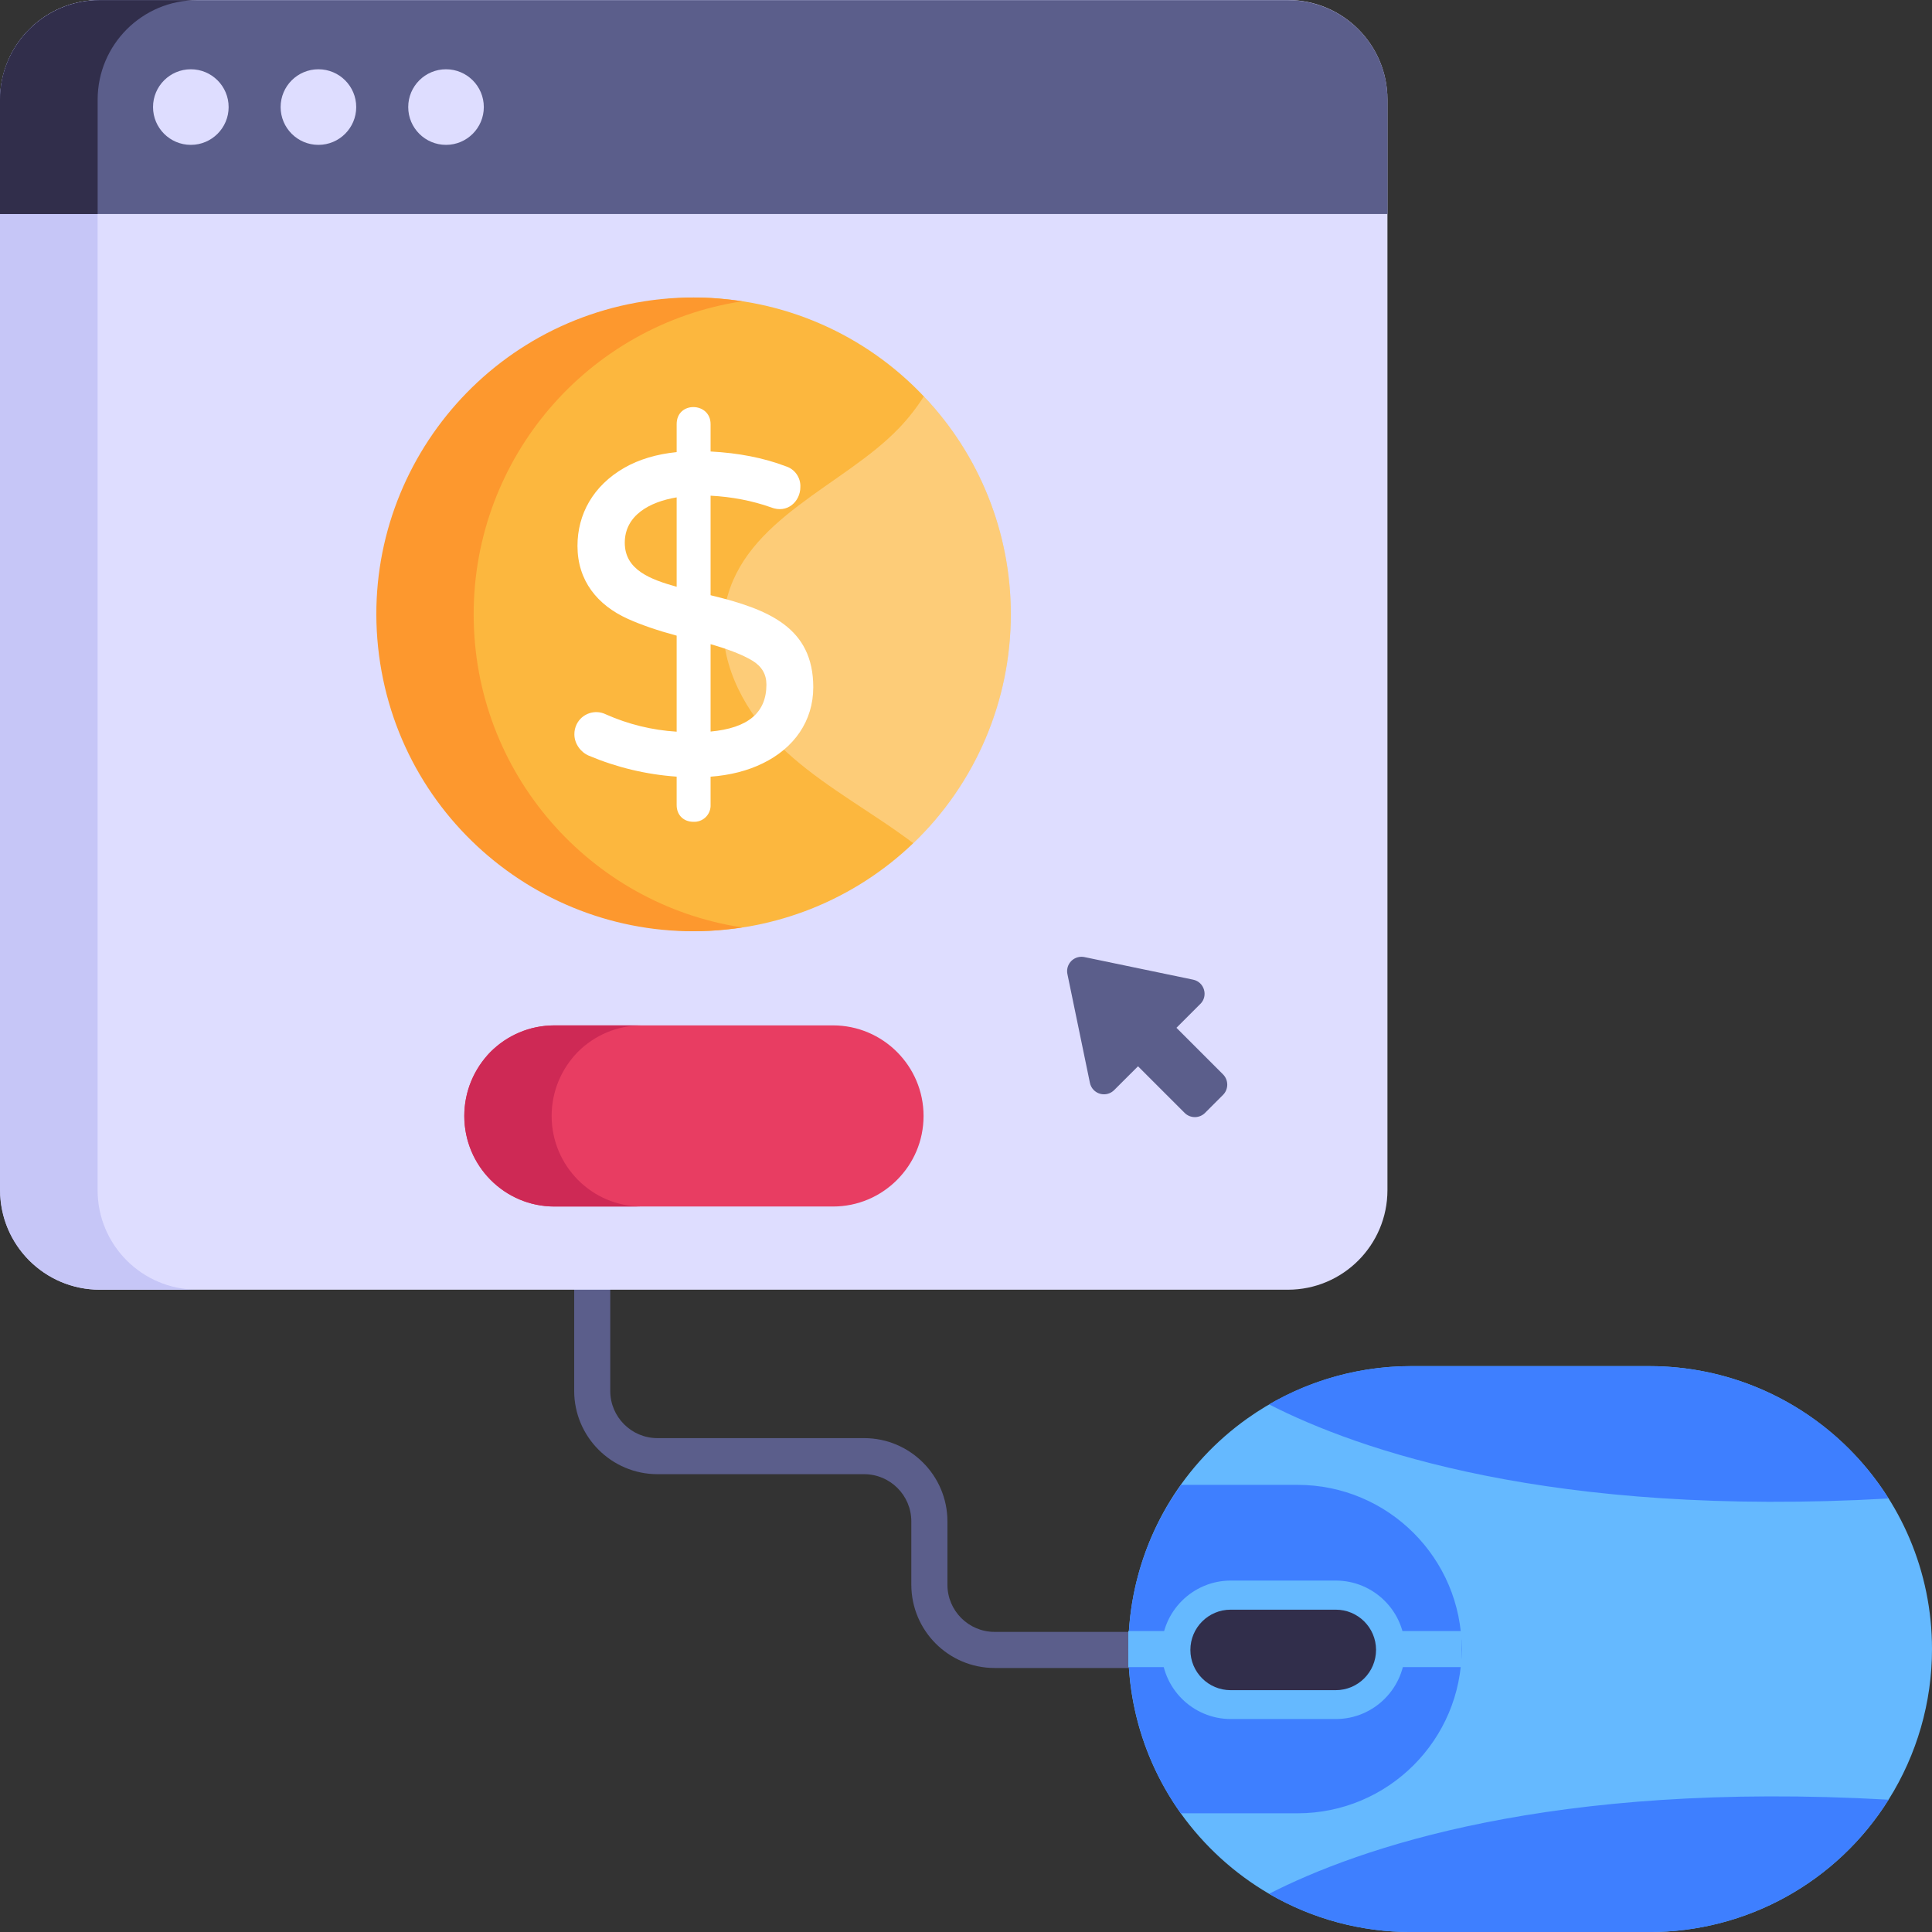<?xml version="1.0" encoding="UTF-8"?><svg id="Layer_1" xmlns="http://www.w3.org/2000/svg" viewBox="0 0 47.999 48"><rect x="0" y="0" width="47.999" height="48" fill="#333333" stroke="none"/><defs><style>.cls-1,.cls-2{fill:#fff;}.cls-3{fill:#fcb73e;}.cls-4{fill:#deddff;}.cls-5{fill:#312e4b;}.cls-6{fill:#c6c6f7;}.cls-7{fill:#ce2955;}.cls-2{isolation:isolate;opacity:.3;}.cls-8{fill:#3e7fff;}.cls-9{fill:#e83d62;}.cls-10{fill:#65b9ff;}.cls-11{fill:#fd982e;}.cls-12{fill:#5b5e8b;}</style></defs><path class="cls-12" d="m29.057,41.44h-4.347c-1.143-.001-2.068-.927-2.069-2.07v-1.572c0-.647-.525-1.173-1.172-1.173h-5.136c-1.141-.002-2.066-.927-2.068-2.068v-3.194h.896v3.194c0,.646.526,1.172,1.172,1.172h5.136c1.14,0,2.069.928,2.069,2.069v1.573c0,.646.525,1.172,1.172,1.172h4.347s0,.897,0,.897Z"/><path class="cls-4" d="m34.47,2.475v27.092c0,1.367-1.108,2.475-2.475,2.475H2.48C1.113,32.042.005,30.934.005,29.567H.005V2.475C.005,1.108,1.113,0,2.48,0h29.515c1.367,0,2.475,1.108,2.475,2.475Z"/><path class="cls-6" d="m4.901,32.04h-2.425c-1.367,0-2.475-1.108-2.476-2.475V2.479C.001,1.113,1.109.005,2.475.004h2.425c-1.365-.002-2.473,1.104-2.475,2.469,0,.002,0,.004,0,.006v27.086c-.002,1.365,1.104,2.473,2.469,2.475.002,0,.004,0,.006,0h0Z"/><path class="cls-12" d="m34.472,2.479v2.838H0v-2.838C.001,1.113,1.109.005,2.475.004h29.52c1.365-.002,2.474,1.103,2.476,2.468,0,.002,0,.005,0,.007h0Z"/><path class="cls-5" d="m4.901.004c-1.365-.002-2.473,1.104-2.475,2.469,0,.002,0,.004,0,.006v2.838H0v-2.838C.002,1.113,1.11.005,2.476.004h2.425Z"/><circle class="cls-4" cx="4.741" cy="2.66" r=".939"/><circle class="cls-4" cx="7.911" cy="2.66" r=".939"/><circle class="cls-4" cx="11.081" cy="2.66" r=".939"/><path class="cls-10" d="m35.062,33.94h5.908c3.883,0,7.029,3.149,7.029,7.031,0,1.324-.374,2.62-1.079,3.741-1.282,2.05-3.532,3.293-5.95,3.288h-5.908c-1.241.002-2.461-.325-3.533-.95-.864-.505-1.611-1.186-2.194-2-2.252-3.164-1.513-7.555,1.651-9.807,1.19-.847,2.615-1.303,4.076-1.303Z"/><path class="cls-8" d="m46.92,44.712c-1.282,2.05-3.532,3.293-5.95,3.288h-5.908c-1.241.002-2.461-.325-3.533-.95,2.21-1.13,6.994-2.813,15.391-2.338Zm0-7.483c-1.282-2.05-3.532-3.293-5.95-3.288h-5.908c-1.241-.002-2.461.325-3.533.95,2.21,1.129,6.994,2.813,15.391,2.338Zm-17.578-.339h2.893c2.253,0,4.08,1.827,4.08,4.08s-1.827,4.08-4.08,4.08h-2.9c-.849-1.191-1.304-2.617-1.302-4.08,0-1.518.482-2.928,1.31-4.08h-.001Z"/><path class="cls-10" d="m28.032,40.522h8.275v.896h-8.275v-.896Z"/><path class="cls-10" d="m34.907,40.988c0,.949-.772,1.72-1.72,1.72h-2.609c-.948,0-1.72-.771-1.72-1.72s.772-1.72,1.72-1.72h2.609c.948,0,1.72.772,1.72,1.72Z"/><path class="cls-5" d="m34.187,40.987c0,.556-.448,1.004-1.004,1.004h-2.609c-.552,0-1-.448-1-1s.448-1,1-1h2.609c.552-.002,1.002.444,1.004.996h0Z"/><path class="cls-12" d="m29.821,24.942l-.593.593,1.157,1.157c.14.141.14.37,0,.51l-.446.446c-.14.141-.368.141-.509,0,0,0,0,0,0,0l-1.157-1.157-.593.592c-.139.139-.365.139-.505,0-.049-.049-.083-.112-.097-.18l-.559-2.703c-.04-.193.084-.382.277-.422.048-.01.098-.01.146,0l2.7.561c.278.058.381.402.18.603Z"/><path class="cls-9" d="m22.945,27.725c0,.62-.25,1.18-.66,1.59s-.97.66-1.59.66h-6.92c-1.24,0-2.24-1.01-2.24-2.25,0-.62.25-1.18.65-1.59.41-.41.97-.66,1.59-.66h6.92c1.24,0,2.25,1.01,2.25,2.25Z"/><path class="cls-3" d="m25.113,15.263c0,2.146-.874,4.199-2.423,5.685-1.468,1.407-3.424,2.191-5.457,2.186-4.347-.069-7.815-3.649-7.746-7.996.068-4.249,3.496-7.678,7.746-7.746,2.254,0,4.288.94,5.72,2.457,1.389,1.46,2.162,3.399,2.16,5.414Z"/><path class="cls-11" d="m18.436,23.041c-4.296.67-8.321-2.269-8.991-6.565-.67-4.296,2.269-8.321,6.565-8.991.405-.063.813-.095,1.223-.094.407,0,.814.035,1.203.094-3.838.591-6.67,3.895-6.668,7.778,0,3.94,2.89,7.202,6.668,7.778Z"/><path class="cls-2" d="m25.113,15.263c0,2.146-.874,4.199-2.423,5.685-.271-.203-.551-.398-.83-.584-.975-.653-2-1.271-2.78-2.144-.78-.881-1.296-2.084-1.05-3.228.454-2.112,2.938-2.925,4.304-4.355.229-.237.44-.509.618-.788,1.389,1.46,2.163,3.399,2.161,5.414Z"/><path class="cls-1" d="m17.654,14.788v-2.473c.53.028,1.034.125,1.495.288.418.168.735-.153.735-.499.013-.236-.137-.451-.363-.52-.545-.208-1.173-.331-1.867-.367v-.68c0-.552-.843-.577-.843,0v.695c-.5.051-.937.182-1.3.39-.78.448-1.164,1.158-1.164,1.94,0,.865.494,1.47,1.249,1.812.332.15.74.29,1.215.418v2.386c-.607-.037-1.202-.183-1.758-.43-.269-.133-.595-.022-.727.247-.038.078-.057.163-.056.25,0,.232.158.446.361.53.693.292,1.43.468,2.18.52v.706c0,.261.185.416.415.416.224.012.415-.159.428-.383,0-.011,0-.022,0-.033v-.705c.484-.036.919-.147,1.293-.33.78-.377,1.258-1.052,1.258-1.892,0-1.482-1.107-1.938-2.551-2.286Zm1.387,2.22c0,.697-.454,1.08-1.387,1.167v-2.171c.452.129.8.266,1.036.408.237.144.351.339.351.596Zm-2.23-4.65v2.22c-.654-.183-1.289-.42-1.289-1.093,0-.682.619-1.018,1.289-1.128h0Z"/><path class="cls-7" d="m15.945,29.975h-2.17c-1.24,0-2.24-1.01-2.24-2.25,0-.62.25-1.18.65-1.59.41-.41.97-.66,1.59-.66h2.17c-.62,0-1.18.25-1.59.66-.4.41-.65.97-.65,1.59,0,1.24,1,2.25,2.24,2.25Z"/></svg>